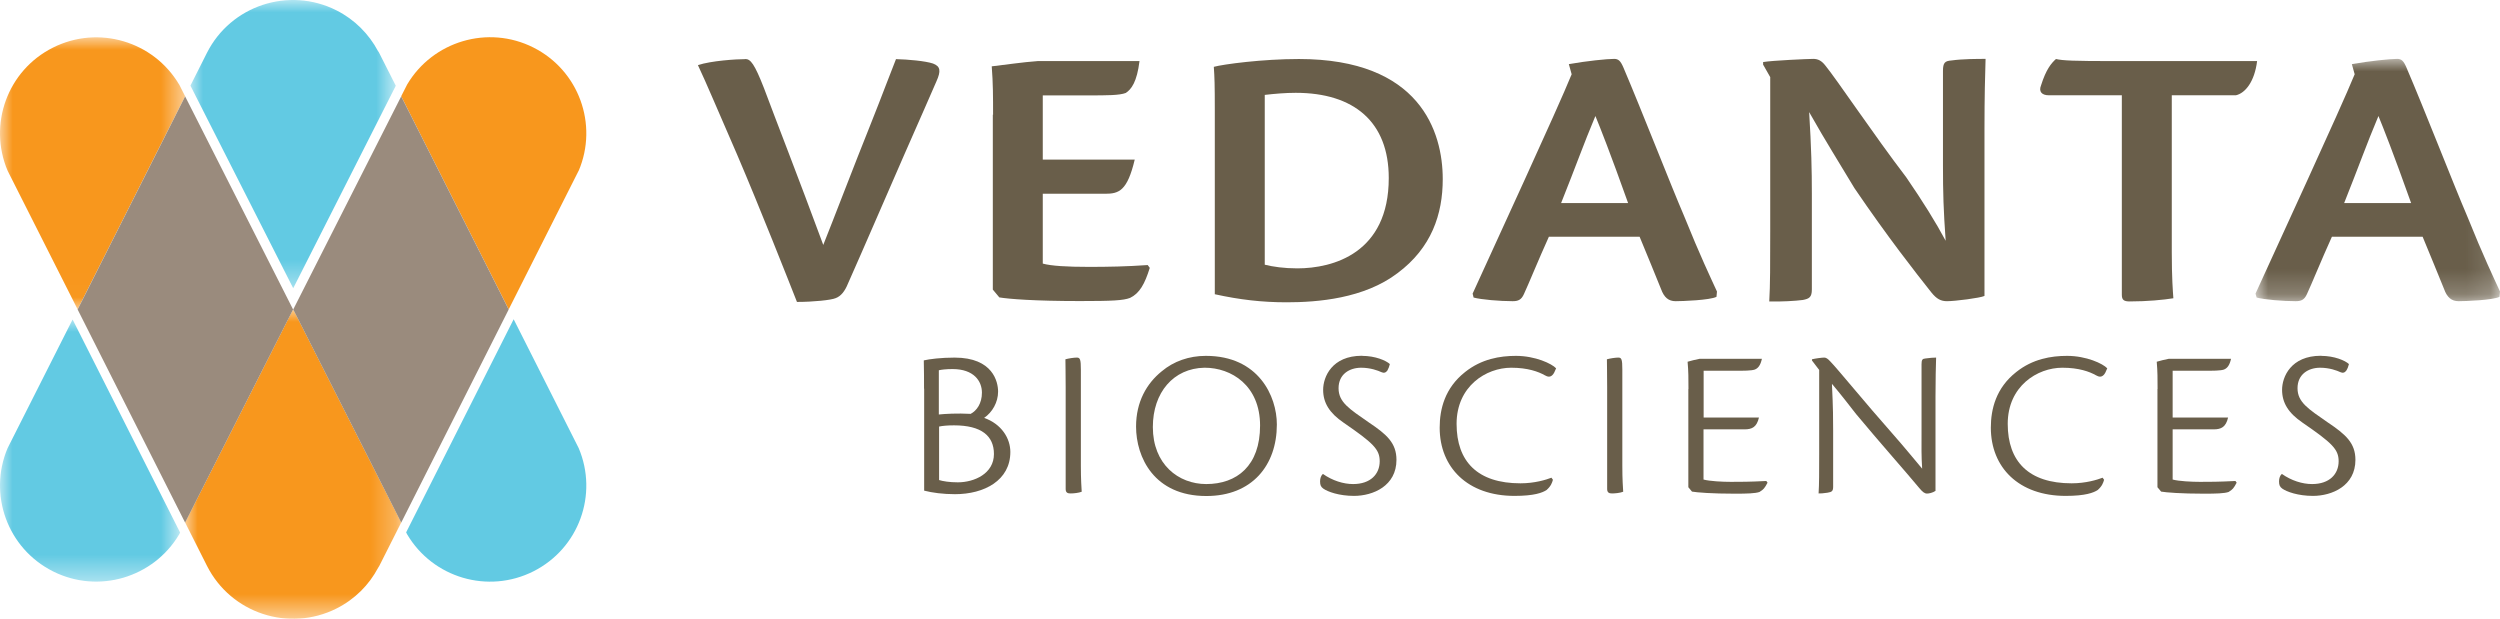 <?xml version="1.0" encoding="UTF-8"?>
<svg width="101px" height="25px" viewBox="0 0 101 25" version="1.1" xmlns="http://www.w3.org/2000/svg" xmlns:xlink="http://www.w3.org/1999/xlink">
    <title>Group 59</title>
    <defs>
        <polygon id="path-1" points="0 0 9.877 0 9.877 9.789 0 9.789"></polygon>
        <polygon id="path-3" points="0 0 7.479 0 7.479 10.99 0 10.99"></polygon>
        <polygon id="path-5" points="0 0 8.73 0 8.73 12.501 0 12.501"></polygon>
        <polygon id="path-7" points="0 0 8.297 0 8.297 11.645 0 11.645"></polygon>
        <polygon id="path-9" points="0 0 7.276 0 7.276 10.591 0 10.591"></polygon>
    </defs>
    <g id="Page-1" stroke="none" stroke-width="1" fill="none" fill-rule="evenodd">
        <g id="PIPELINE" transform="translate(-1161, -892)">
            <g id="Group-58" transform="translate(1161, 892)">
                <path d="M30.11,2.384 C30.323,2.384 30.481,2.581 30.862,3.553 C31.361,4.894 32.241,7.133 33.26,9.895 C33.641,8.948 34.556,6.551 35.16,5.052 C35.689,3.725 35.971,2.951 36.198,2.389 C36.668,2.399 37.385,2.463 37.692,2.566 C37.994,2.68 38.023,2.862 37.83,3.291 C37.578,3.868 37.242,4.643 36.525,6.265 C35.639,8.292 34.947,9.905 34.255,11.463 C34.131,11.769 33.973,11.966 33.76,12.045 C33.577,12.124 32.86,12.198 32.197,12.198 C31.861,11.345 30.713,8.43 29.783,6.255 C28.957,4.362 28.567,3.42 28.196,2.631 C28.73,2.453 29.749,2.389 30.11,2.389 L30.11,2.384 Z" id="Fill-1" fill="#695E4A"></path>
                <path d="M40.12,4.638 C40.12,3.903 40.12,3.38 40.066,2.68 C40.625,2.616 41.312,2.512 41.921,2.468 L46.036,2.468 C45.932,3.311 45.709,3.607 45.482,3.755 C45.23,3.854 44.715,3.854 43.988,3.854 L42.128,3.854 L42.128,6.448 L45.843,6.448 C45.541,7.72 45.2,7.828 44.646,7.828 L42.128,7.828 L42.128,10.649 C42.465,10.743 43.103,10.782 43.998,10.782 C44.75,10.782 45.526,10.768 46.367,10.708 L46.451,10.822 C46.248,11.473 46.041,11.848 45.655,12.035 C45.383,12.139 44.943,12.163 43.627,12.163 C41.797,12.163 40.753,12.079 40.373,12.015 L40.11,11.7 L40.11,4.628 L40.12,4.638 Z" id="Fill-3" fill="#695E4A"></path>
                <path d="M51.096,10.694 C51.427,10.777 51.882,10.842 52.411,10.842 C53.855,10.842 56.106,10.23 56.106,7.192 C56.106,4.924 54.701,3.75 52.347,3.75 C51.927,3.75 51.486,3.789 51.096,3.834 L51.096,10.694 Z M49.078,4.47 C49.078,3.405 49.068,3.134 49.038,2.7 C49.419,2.596 50.997,2.384 52.475,2.384 C57.367,2.384 58.287,5.318 58.287,7.237 C58.287,8.657 57.832,10.013 56.462,11.034 C55.107,12.065 53.227,12.213 51.981,12.213 C50.982,12.213 50.087,12.109 49.078,11.887 L49.078,4.47 Z" id="Fill-5" fill="#695E4A"></path>
                <path d="M65.775,8.203 C65.058,6.191 64.642,5.141 64.454,4.687 C63.975,5.826 63.663,6.719 63.069,8.203 L65.775,8.203 Z M62.575,9.564 C62.154,10.492 61.739,11.517 61.566,11.882 C61.462,12.114 61.333,12.168 61.111,12.168 C60.602,12.168 59.83,12.104 59.533,12.02 L59.494,11.862 C60.379,9.914 62.916,4.426 63.495,3 L63.381,2.591 C64.098,2.463 64.924,2.379 65.211,2.379 C65.384,2.379 65.468,2.458 65.582,2.719 C66.339,4.495 67.486,7.444 68.035,8.721 C68.693,10.353 69.114,11.226 69.366,11.779 L69.346,11.991 C69.084,12.129 67.951,12.168 67.694,12.168 C67.412,12.168 67.229,12.02 67.105,11.675 C66.809,10.94 66.586,10.403 66.24,9.564 L62.575,9.564 Z" id="Fill-7" fill="#695E4A"></path>
                <path d="M71.522,3.124 L71.23,2.611 L71.23,2.507 C71.596,2.443 73.065,2.379 73.258,2.379 C73.451,2.379 73.595,2.458 73.738,2.64 C74.198,3.198 75.711,5.461 77.012,7.163 C77.685,8.144 78.199,8.968 78.605,9.727 C78.516,8.479 78.496,7.789 78.496,6.679 L78.496,2.862 C78.496,2.527 78.58,2.463 78.837,2.443 C79.287,2.379 79.92,2.379 80.217,2.379 C80.197,3.03 80.173,3.913 80.173,5.215 L80.173,11.956 C79.995,12.04 78.986,12.168 78.659,12.168 C78.417,12.168 78.244,12.084 78.026,11.813 C77.393,11.014 76.275,9.594 74.92,7.602 C74.242,6.467 73.807,5.797 73.09,4.529 C73.179,5.999 73.199,6.862 73.199,7.819 L73.199,11.695 C73.199,12.005 73.095,12.07 72.833,12.119 C72.536,12.158 71.953,12.193 71.478,12.178 C71.517,11.527 71.517,10.644 71.517,9.342 L71.517,3.124 L71.522,3.124 Z" id="Fill-9" fill="#695E4A"></path>
                <path d="M85.717,3.849 L82.769,3.849 C82.492,3.849 82.354,3.701 82.458,3.449 C82.661,2.803 82.873,2.552 83.061,2.384 C83.333,2.448 83.788,2.468 85.381,2.468 L91.187,2.468 C91.084,3.306 90.703,3.765 90.332,3.849 L87.74,3.849 L87.74,10.176 C87.74,11.246 87.784,11.759 87.804,12.05 C87.409,12.114 86.746,12.178 86.039,12.178 C85.801,12.178 85.722,12.114 85.722,11.907 L85.722,3.849 L85.717,3.849 Z" id="Fill-11" fill="#695E4A"></path>
                <g id="Group-15" transform="translate(91.123, 2.379)">
                    <mask id="mask-2" fill="white">
                        <use xlink:href="#path-1"></use>
                    </mask>
                    <g id="Clip-14"></g>
                    <path d="M6.286,5.824 C5.569,3.812 5.154,2.762 4.966,2.308 C4.486,3.447 4.174,4.34 3.581,5.824 L6.286,5.824 Z M3.086,7.185 C2.666,8.112 2.25,9.138 2.077,9.503 C1.973,9.735 1.845,9.789 1.622,9.789 C1.113,9.789 0.341,9.725 0.044,9.641 L0,9.483 C0.885,7.535 3.423,2.047 4.006,0.621 L3.892,0.212 C4.61,0.084 5.436,0 5.722,0 C5.896,0 5.98,0.079 6.093,0.34 C6.855,2.116 7.998,5.065 8.547,6.342 C9.204,7.974 9.625,8.847 9.877,9.399 L9.857,9.612 C9.595,9.75 8.462,9.789 8.205,9.789 C7.923,9.789 7.74,9.641 7.617,9.296 C7.32,8.561 7.097,8.024 6.751,7.185 L3.086,7.185 Z" id="Fill-13" fill="#695E4A" mask="url(#mask-2)"></path>
                </g>
                <path d="M37.934,19.393 C38.092,19.442 38.36,19.486 38.696,19.486 C39.359,19.486 40.155,19.136 40.155,18.342 C40.155,17.613 39.655,17.184 38.543,17.184 C38.28,17.184 38.073,17.203 37.939,17.233 L37.939,19.393 L37.934,19.393 Z M37.934,16.745 C38.172,16.72 38.671,16.69 39.215,16.72 C39.458,16.592 39.67,16.301 39.67,15.862 C39.67,15.398 39.344,14.91 38.483,14.91 C38.226,14.91 38.018,14.935 37.929,14.959 L37.929,16.745 L37.934,16.745 Z M37.331,15.699 C37.331,15.28 37.331,15.009 37.321,14.56 C37.548,14.506 38.023,14.447 38.567,14.447 C40.12,14.447 40.323,15.433 40.323,15.822 C40.323,16.251 40.091,16.656 39.759,16.883 C40.462,17.129 40.818,17.711 40.818,18.259 C40.818,19.412 39.759,19.965 38.582,19.965 C38.097,19.965 37.662,19.906 37.336,19.822 L37.336,15.704 L37.331,15.699 Z" id="Fill-16" fill="#695E4A"></path>
                <path d="M43.053,15.635 C43.053,15.048 43.043,14.693 43.043,14.515 C43.167,14.481 43.38,14.446 43.508,14.446 C43.637,14.446 43.667,14.53 43.667,14.93 L43.667,18.806 C43.667,19.393 43.691,19.679 43.701,19.866 C43.578,19.915 43.375,19.935 43.251,19.935 C43.142,19.935 43.053,19.911 43.053,19.758 L43.053,15.63 L43.053,15.635 Z" id="Fill-18" fill="#695E4A"></path>
                <path d="M48.657,14.856 C47.411,14.88 46.575,15.852 46.575,17.252 C46.575,18.757 47.608,19.556 48.731,19.556 C49.973,19.556 50.907,18.816 50.907,17.193 C50.907,15.571 49.745,14.856 48.672,14.856 L48.662,14.856 L48.657,14.856 Z M48.721,14.377 C50.843,14.377 51.585,16.005 51.585,17.149 C51.585,18.796 50.586,20.039 48.736,20.039 C46.624,20.039 45.897,18.471 45.897,17.233 C45.897,16.237 46.323,15.492 46.936,14.999 C47.416,14.595 48.039,14.377 48.711,14.377 L48.721,14.377 Z" id="Fill-20" fill="#695E4A"></path>
                <path d="M55.027,14.377 C55.561,14.377 55.997,14.565 56.15,14.708 C56.13,14.797 56.096,14.89 56.051,14.969 C55.987,15.058 55.908,15.083 55.804,15.033 C55.68,14.974 55.369,14.856 54.993,14.856 C54.518,14.856 54.078,15.117 54.078,15.684 C54.078,16.252 54.513,16.518 55.299,17.065 C56.022,17.549 56.417,17.894 56.417,18.579 C56.417,19.63 55.473,20.034 54.701,20.034 C54.098,20.034 53.637,19.866 53.459,19.738 C53.365,19.669 53.331,19.6 53.331,19.447 C53.331,19.324 53.371,19.21 53.445,19.146 C53.83,19.418 54.276,19.556 54.666,19.556 C55.373,19.556 55.74,19.151 55.74,18.634 C55.74,18.15 55.477,17.899 54.28,17.075 C53.707,16.685 53.455,16.271 53.455,15.748 C53.455,15.226 53.811,14.373 55.022,14.373 L55.032,14.373 L55.027,14.377 Z" id="Fill-22" fill="#695E4A"></path>
                <path d="M62.738,19.383 C62.704,19.506 62.659,19.639 62.481,19.797 C62.313,19.906 61.986,20.034 61.185,20.034 C59.291,20.034 58.163,18.885 58.163,17.277 C58.163,16.528 58.371,15.674 59.192,15.028 C59.855,14.501 60.597,14.377 61.245,14.377 C62.026,14.377 62.694,14.693 62.867,14.88 C62.807,15.024 62.773,15.102 62.713,15.157 C62.619,15.245 62.526,15.226 62.412,15.162 C62.15,15.014 61.719,14.856 61.052,14.856 C60.043,14.856 58.846,15.6 58.846,17.124 C58.846,18.648 59.696,19.526 61.427,19.526 C62.001,19.526 62.461,19.383 62.679,19.299 L62.738,19.383 Z" id="Fill-24" fill="#695E4A"></path>
                <path d="M64.929,15.635 C64.929,15.048 64.919,14.693 64.919,14.515 C65.043,14.481 65.256,14.446 65.384,14.446 C65.513,14.446 65.542,14.53 65.542,14.93 L65.542,18.806 C65.542,19.393 65.567,19.679 65.577,19.866 C65.454,19.915 65.251,19.935 65.127,19.935 C65.023,19.935 64.929,19.911 64.929,19.758 L64.929,15.63 L64.929,15.635 Z" id="Fill-26" fill="#695E4A"></path>
                <path d="M68.214,15.714 C68.214,15.3 68.214,15.004 68.179,14.614 C68.288,14.58 68.525,14.521 68.664,14.496 L71.181,14.496 C71.122,14.762 71.028,14.876 70.894,14.93 C70.751,14.979 70.449,14.979 70.053,14.979 L68.827,14.979 L68.827,16.868 L71.062,16.868 C70.973,17.253 70.785,17.346 70.479,17.346 L68.822,17.346 L68.822,19.373 C69.069,19.442 69.598,19.467 69.93,19.467 C70.286,19.467 70.696,19.467 71.359,19.432 L71.409,19.501 C71.285,19.728 71.255,19.768 71.082,19.876 C70.909,19.935 70.588,19.945 70.083,19.945 C69.168,19.945 68.56,19.896 68.357,19.861 L68.209,19.684 L68.209,15.719 L68.214,15.714 Z" id="Fill-28" fill="#695E4A"></path>
                <path d="M73.501,14.954 L73.204,14.565 L73.204,14.515 C73.342,14.481 73.609,14.446 73.703,14.446 C73.773,14.446 73.847,14.496 73.941,14.599 C74.242,14.905 75.345,16.266 76.498,17.568 C76.938,18.066 77.358,18.584 77.655,18.934 C77.62,18.401 77.63,18.071 77.63,17.504 L77.63,14.718 C77.63,14.53 77.665,14.491 77.798,14.481 C77.97,14.458 78.11,14.446 78.219,14.446 C78.209,14.811 78.194,15.309 78.194,16.034 L78.194,19.832 C78.076,19.911 77.927,19.94 77.853,19.94 C77.754,19.94 77.675,19.881 77.531,19.708 C76.997,19.062 75.998,17.943 74.984,16.725 C74.692,16.35 74.381,15.946 74.01,15.507 C74.059,16.508 74.059,16.957 74.059,17.405 L74.059,19.664 C74.059,19.851 74,19.876 73.827,19.906 C73.659,19.93 73.545,19.94 73.471,19.935 C73.495,19.57 73.495,19.072 73.495,18.347 L73.495,14.95 L73.501,14.954 Z" id="Fill-30" fill="#695E4A"></path>
                <path d="M85.005,19.383 C84.97,19.506 84.926,19.639 84.747,19.797 C84.579,19.906 84.253,20.034 83.452,20.034 C81.557,20.034 80.43,18.885 80.43,17.277 C80.43,16.528 80.637,15.674 81.459,15.028 C82.121,14.501 82.863,14.377 83.511,14.377 C84.293,14.377 84.96,14.693 85.133,14.88 C85.074,15.024 85.039,15.102 84.98,15.157 C84.886,15.245 84.792,15.226 84.678,15.162 C84.416,15.014 83.986,14.856 83.318,14.856 C82.309,14.856 81.112,15.6 81.112,17.124 C81.112,18.648 81.963,19.526 83.694,19.526 C84.268,19.526 84.728,19.383 84.945,19.299 L85.005,19.383 Z" id="Fill-32" fill="#695E4A"></path>
                <path d="M87.166,15.714 C87.166,15.3 87.166,15.004 87.132,14.614 C87.241,14.58 87.478,14.521 87.616,14.496 L90.134,14.496 C90.075,14.762 89.981,14.876 89.847,14.93 C89.704,14.979 89.402,14.979 89.001,14.979 L87.775,14.979 L87.775,16.868 L90.015,16.868 C89.926,17.253 89.738,17.346 89.432,17.346 L87.775,17.346 L87.775,19.373 C88.022,19.442 88.551,19.467 88.883,19.467 C89.239,19.467 89.649,19.467 90.312,19.432 L90.361,19.501 C90.238,19.728 90.208,19.768 90.035,19.876 C89.862,19.935 89.54,19.945 89.036,19.945 C88.121,19.945 87.513,19.896 87.31,19.861 L87.161,19.684 L87.161,15.719 L87.166,15.714 Z" id="Fill-34" fill="#695E4A"></path>
                <path d="M93.774,14.377 C94.308,14.377 94.744,14.565 94.897,14.708 C94.877,14.797 94.842,14.89 94.793,14.969 C94.729,15.058 94.65,15.083 94.546,15.033 C94.422,14.974 94.115,14.856 93.735,14.856 C93.26,14.856 92.82,15.117 92.82,15.684 C92.82,16.252 93.255,16.518 94.041,17.065 C94.763,17.549 95.159,17.894 95.159,18.579 C95.159,19.63 94.214,20.034 93.443,20.034 C92.839,20.034 92.379,19.866 92.201,19.738 C92.107,19.669 92.073,19.6 92.073,19.447 C92.073,19.324 92.112,19.21 92.187,19.146 C92.572,19.418 93.018,19.556 93.408,19.556 C94.115,19.556 94.481,19.151 94.481,18.634 C94.481,18.15 94.219,17.899 93.022,17.075 C92.449,16.685 92.196,16.271 92.196,15.748 C92.196,15.226 92.553,14.373 93.764,14.373 L93.779,14.373 L93.774,14.377 Z" id="Fill-36" fill="#695E4A"></path>
                <path d="M23.38,6.896 C24.171,5.032 23.39,2.847 21.55,1.92 C19.71,0.993 17.485,1.669 16.451,3.41 C16.451,3.41 16.362,3.582 16.208,3.888 C17.247,5.949 19.028,9.471 20.551,12.499 C22.094,9.441 23.38,6.891 23.38,6.891 L23.38,6.896 Z" id="Fill-38" fill="#F8971D"></path>
                <g id="Group-42" transform="translate(0, 1.508)">
                    <mask id="mask-4" fill="white">
                        <use xlink:href="#path-3"></use>
                    </mask>
                    <g id="Clip-41"></g>
                    <path d="M7.237,1.907 C6.203,0.161 3.977,-0.51 2.137,0.417 C0.298,1.339 -0.484,3.524 0.307,5.388 C0.307,5.388 1.593,7.933 3.136,10.99 C4.665,7.962 6.44,4.441 7.479,2.38 C7.326,2.074 7.237,1.902 7.237,1.902 L7.237,1.907 Z" id="Fill-40" fill="#F8971D" mask="url(#mask-4)"></path>
                </g>
                <g id="Group-45" transform="translate(7.479, 12.498)">
                    <mask id="mask-6" fill="white">
                        <use xlink:href="#path-5"></use>
                    </mask>
                    <g id="Clip-44"></g>
                    <path d="M4.362,0.01 L4.362,0 C2.587,3.506 0.668,7.299 0,8.611 C0.539,9.681 0.885,10.361 0.885,10.366 C1.855,12.28 4.194,13.049 6.113,12.087 C6.86,11.712 7.429,11.131 7.795,10.445 C7.81,10.415 7.825,10.396 7.844,10.366 C7.844,10.366 8.191,9.681 8.73,8.611 C8.067,7.299 6.143,3.506 4.367,0 L4.367,0.01 L4.362,0.01 Z" id="Fill-43" fill="#F8971D" mask="url(#mask-6)"></path>
                </g>
                <path d="M7.479,3.893 C6.44,5.954 4.66,9.476 3.136,12.503 C4.665,15.531 6.44,19.053 7.479,21.114 C8.142,19.802 10.066,16.01 11.841,12.503 C10.066,8.997 8.147,5.205 7.479,3.893" id="Fill-46" fill="#9A8B7D"></path>
                <path d="M16.209,3.893 C15.546,5.205 13.622,8.997 11.846,12.503 C13.622,16.005 15.541,19.797 16.209,21.114 C17.247,19.053 19.028,15.531 20.551,12.503 C19.023,9.476 17.247,5.954 16.209,3.893" id="Fill-48" fill="#9A8B7D"></path>
                <g id="Group-52" transform="translate(7.693, 0)">
                    <mask id="mask-8" fill="white">
                        <use xlink:href="#path-7"></use>
                    </mask>
                    <g id="Clip-51"></g>
                    <path d="M8.297,3.464 C7.882,2.642 7.626,2.138 7.626,2.138 C7.611,2.108 7.596,2.083 7.576,2.059 C7.21,1.378 6.641,0.791 5.894,0.416 C3.975,-0.55 1.631,0.224 0.666,2.138 C0.666,2.138 0.412,2.642 0,3.459 L4.153,11.645 L8.297,3.464 Z" id="Fill-50" fill="#62CAE3" mask="url(#mask-8)"></path>
                </g>
                <path d="M16.451,21.592 C17.485,23.338 19.71,24.009 21.55,23.082 C23.39,22.155 24.171,19.975 23.38,18.106 C23.38,18.106 22.204,15.779 20.752,12.898 C19.19,15.994 17.396,19.548 16.408,21.508 C16.435,21.562 16.451,21.592 16.451,21.592" id="Fill-53" fill="#62CAE3"></path>
                <g id="Group-57" transform="translate(0, 12.907)">
                    <mask id="mask-10" fill="white">
                        <use xlink:href="#path-9"></use>
                    </mask>
                    <g id="Clip-56"></g>
                    <path d="M0.307,5.198 C-0.484,7.062 0.297,9.247 2.137,10.174 C3.977,11.101 6.203,10.426 7.237,8.685 C7.237,8.685 7.251,8.658 7.276,8.608 C6.29,6.653 4.497,3.099 2.933,0 C1.482,2.874 0.307,5.198 0.307,5.198" id="Fill-55" fill="#62CAE3" mask="url(#mask-10)"></path>
                </g>
            </g>
        </g>
    </g>
</svg>